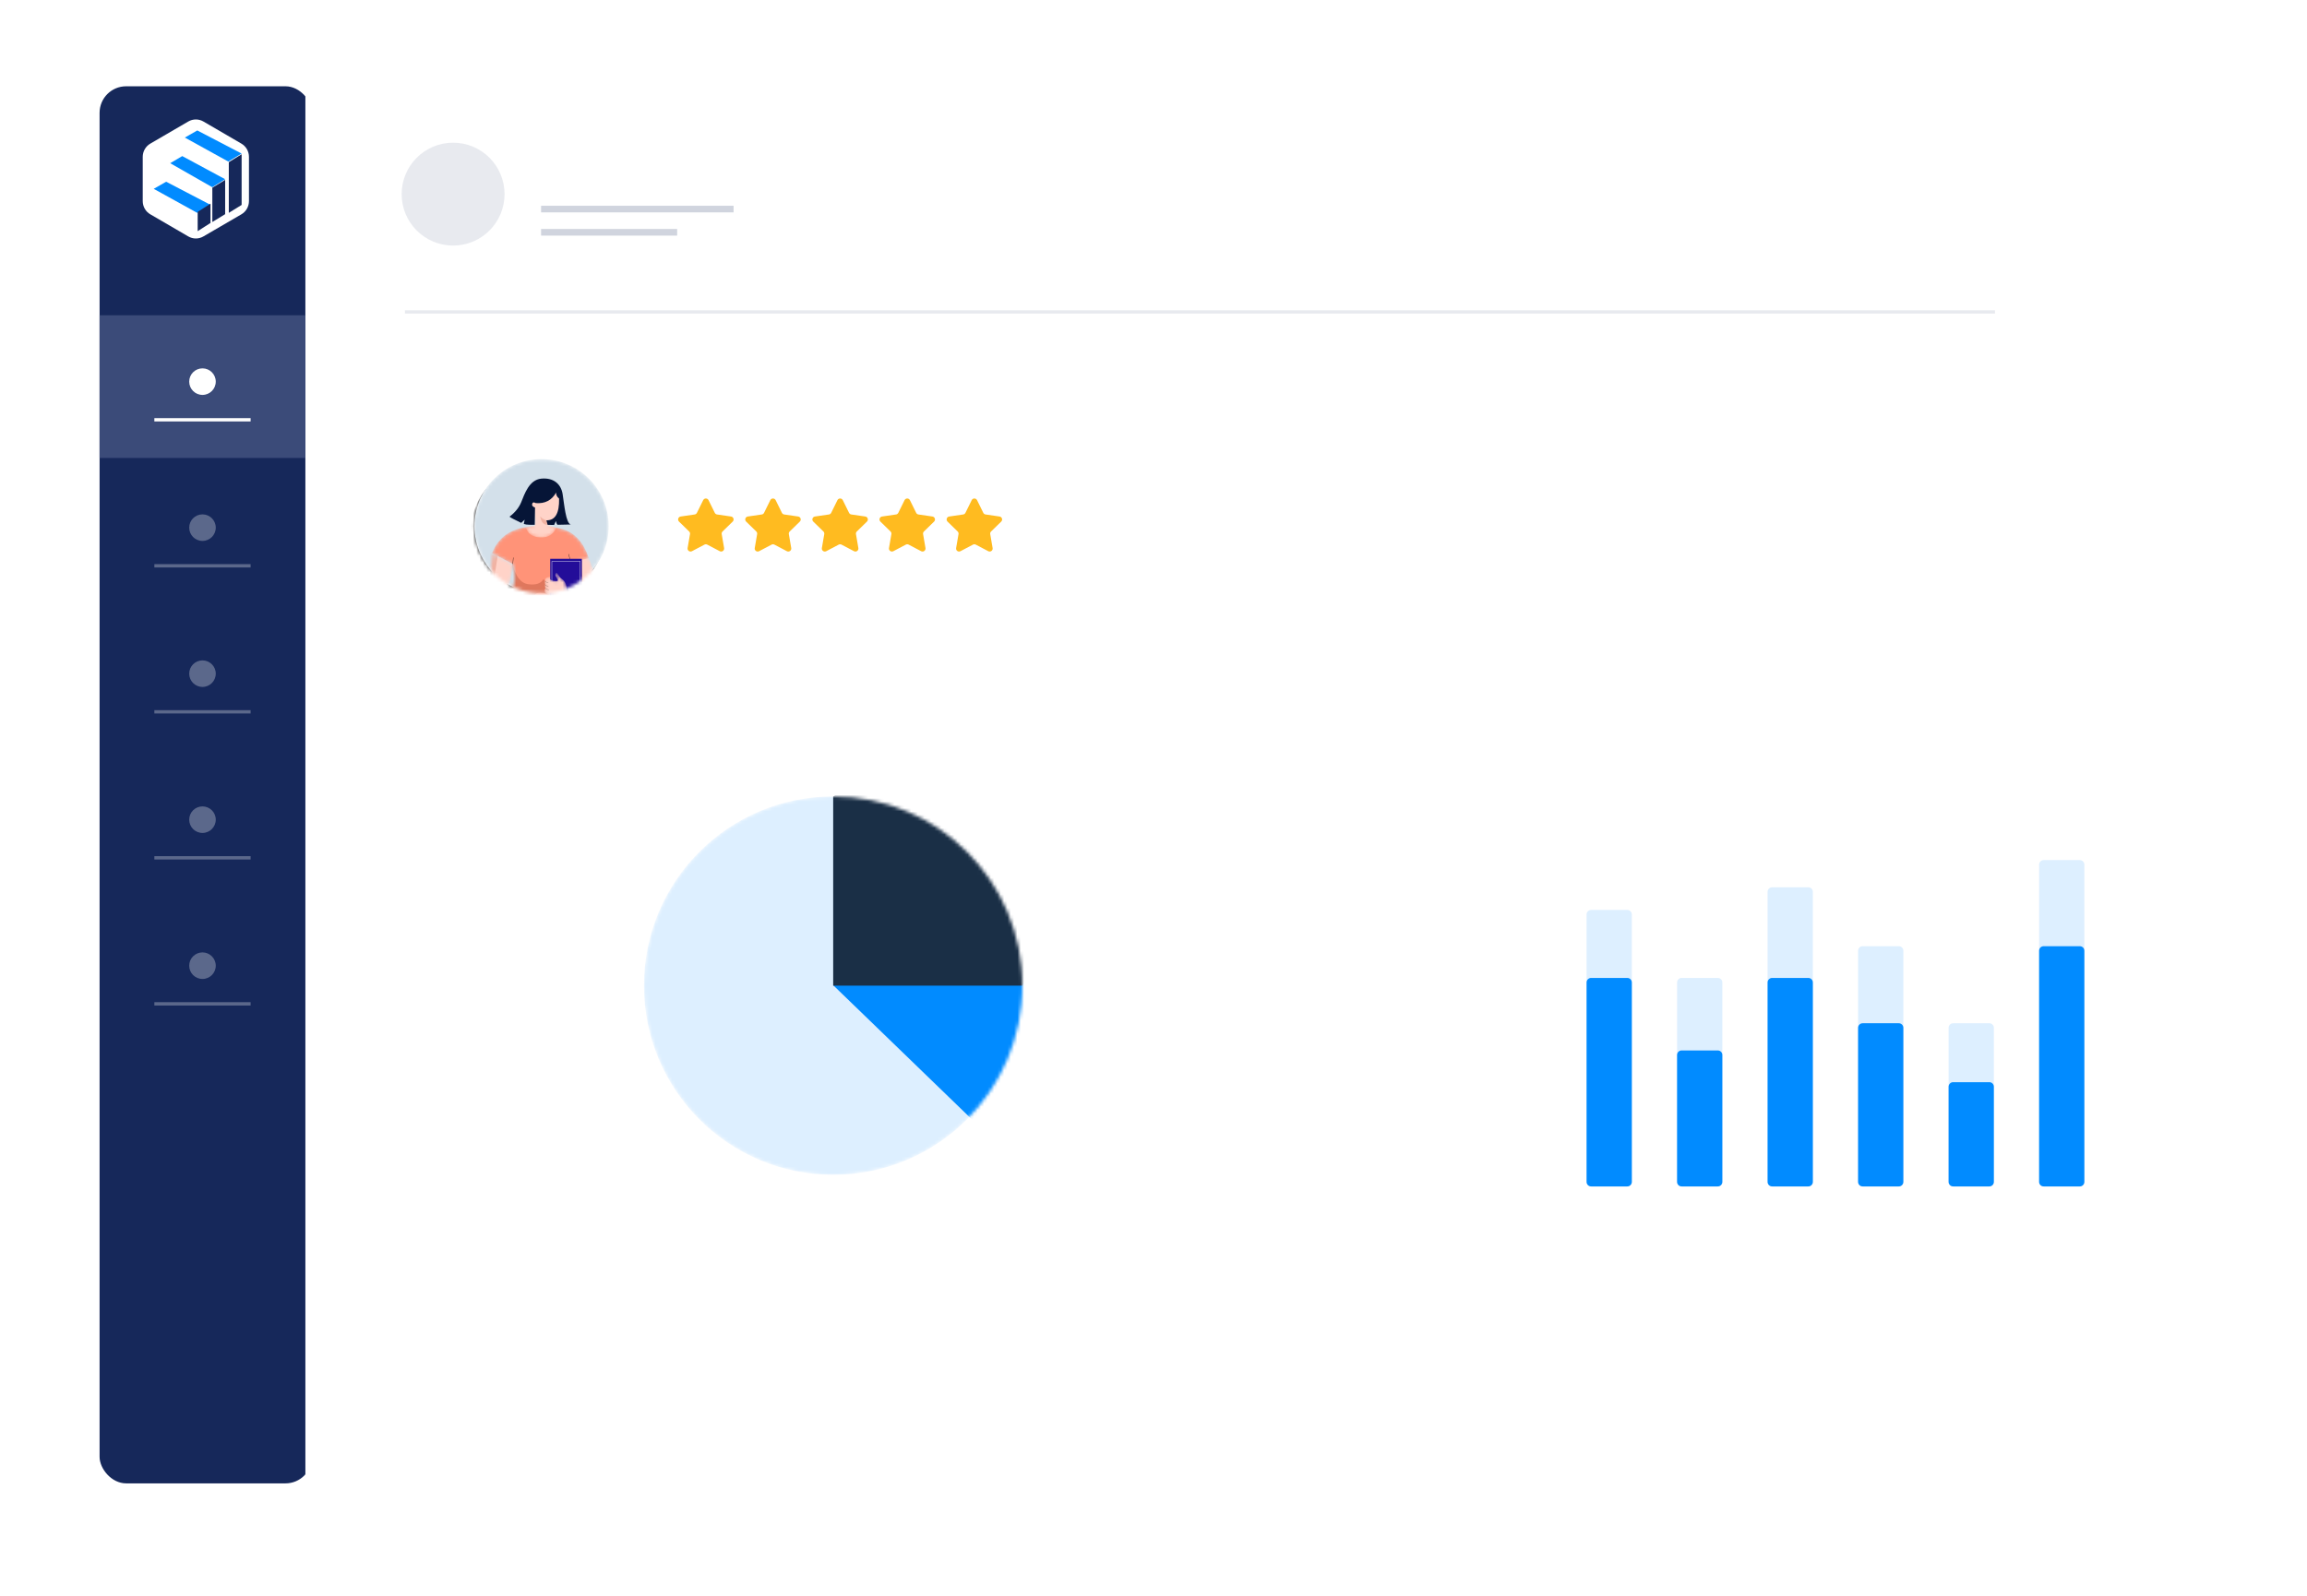 <svg width="695" height="481" viewBox="0 0 695 481" fill="none" xmlns="http://www.w3.org/2000/svg">
<g filter="url(#filter0_d_126_4)">
<rect x="30" y="26" width="600" height="421" rx="10" fill="white"/>
</g>
<rect x="30" y="26" width="64" height="421" rx="8" fill="#16285A"/>
<path d="M75 60.6V47.263C75 45.621 74.134 44.106 72.729 43.283L61.276 36.614C59.866 35.795 58.134 35.795 56.724 36.614L45.276 43.283C43.87 44.106 43 45.625 43 47.263V60.6C43 62.242 43.866 63.757 45.276 64.576L56.724 71.245C58.13 72.068 59.87 72.068 61.276 71.245L72.729 64.576C74.134 63.757 75.004 62.242 75 60.6Z" fill="white"/>
<path d="M55.69 41.455L59.434 39.31L72.793 46.278L68.783 48.69L55.69 41.455Z" fill="#018BFF"/>
<path d="M51.276 49.179L54.9 47.035L67.828 54.002L63.946 56.414L51.276 49.179Z" fill="#018BFF"/>
<path d="M46.31 56.903L50.055 54.759L63.414 61.727L59.403 64.138L46.31 56.903Z" fill="#018BFF"/>
<path d="M68.931 48.868L72.793 46.483V61.753L68.931 64.138V48.868Z" fill="#16285A"/>
<path d="M63.966 56.566L67.828 54.207V64.538L63.966 66.897V56.566Z" fill="#16285A"/>
<path d="M59.552 63.845L63.414 61.379V67.19L59.552 69.655V63.845Z" fill="#16285A"/>
<rect x="92" y="26" width="538" height="421" fill="white"/>
<g filter="url(#filter1_d_126_4)">
<path d="M429.552 215H662.464C669.397 215 675.016 220.621 675.016 227.554V369.136C675.016 376.069 669.397 381.69 662.464 381.69H429.552C422.62 381.69 417 376.069 417 369.136V227.554C417 220.621 422.62 215 429.552 215Z" fill="white"/>
<path fill-rule="evenodd" clip-rule="evenodd" d="M477.968 346.645V266.063C477.968 265.308 478.58 264.696 479.335 264.696H490.234C490.989 264.696 491.601 265.308 491.601 266.063V346.645C491.601 347.4 490.989 348.012 490.234 348.012H479.335C478.58 348.012 477.968 347.4 477.968 346.645Z" fill="#DDEFFF"/>
<path fill-rule="evenodd" clip-rule="evenodd" d="M477.968 346.645V286.551C477.968 285.796 478.58 285.184 479.335 285.184H490.234C490.989 285.184 491.601 285.796 491.601 286.551V346.645C491.601 347.4 490.989 348.012 490.234 348.012H479.335C478.58 348.012 477.968 347.4 477.968 346.645Z" fill="#018BFF"/>
<path fill-rule="evenodd" clip-rule="evenodd" d="M505.232 346.645V286.551C505.232 285.796 505.844 285.184 506.599 285.184H517.498C518.253 285.184 518.865 285.796 518.865 286.551V346.645C518.865 347.4 518.253 348.012 517.498 348.012H506.599C505.844 348.012 505.232 347.4 505.232 346.645Z" fill="#DDEFFF"/>
<path fill-rule="evenodd" clip-rule="evenodd" d="M505.232 346.645V308.404C505.232 307.649 505.844 307.037 506.599 307.037H517.498C518.253 307.037 518.865 307.649 518.865 308.404V346.645C518.865 347.4 518.253 348.012 517.498 348.012H506.599C505.844 348.012 505.232 347.4 505.232 346.645Z" fill="#018BFF"/>
<path fill-rule="evenodd" clip-rule="evenodd" d="M532.498 346.645V259.234C532.498 258.479 533.11 257.867 533.865 257.867H544.764C545.519 257.867 546.131 258.479 546.131 259.234V346.645C546.131 347.4 545.519 348.012 544.764 348.012H533.865C533.11 348.012 532.498 347.4 532.498 346.645Z" fill="#DDEFFF"/>
<path fill-rule="evenodd" clip-rule="evenodd" d="M532.498 346.645V286.551C532.498 285.796 533.11 285.184 533.865 285.184H544.764C545.519 285.184 546.131 285.796 546.131 286.551V346.645C546.131 347.4 545.519 348.012 544.764 348.012H533.865C533.11 348.012 532.498 347.4 532.498 346.645Z" fill="#018BFF"/>
<path fill-rule="evenodd" clip-rule="evenodd" d="M559.764 346.645V276.99C559.764 276.235 560.376 275.623 561.131 275.623H572.03C572.785 275.623 573.397 276.235 573.397 276.99V346.645C573.397 347.4 572.785 348.012 572.03 348.012H561.131C560.376 348.012 559.764 347.4 559.764 346.645Z" fill="#DDEFFF"/>
<path fill-rule="evenodd" clip-rule="evenodd" d="M559.764 346.645V300.209C559.764 299.454 560.376 298.842 561.131 298.842H572.03C572.785 298.842 573.397 299.454 573.397 300.209V346.645C573.397 347.4 572.785 348.012 572.03 348.012H561.131C560.376 348.012 559.764 347.4 559.764 346.645Z" fill="#018BFF"/>
<path fill-rule="evenodd" clip-rule="evenodd" d="M587.03 346.645V300.209C587.03 299.454 587.642 298.842 588.397 298.842H599.296C600.051 298.842 600.663 299.454 600.663 300.209V346.645C600.663 347.4 600.051 348.012 599.296 348.012H588.397C587.642 348.012 587.03 347.4 587.03 346.645Z" fill="#DDEFFF"/>
<path fill-rule="evenodd" clip-rule="evenodd" d="M587.03 346.645V317.965C587.03 317.21 587.642 316.598 588.397 316.598H599.296C600.051 316.598 600.663 317.21 600.663 317.965V346.645C600.663 347.4 600.051 348.012 599.296 348.012H588.397C587.642 348.012 587.03 347.4 587.03 346.645Z" fill="#018BFF"/>
<path fill-rule="evenodd" clip-rule="evenodd" d="M614.295 346.645V251.039C614.295 250.284 614.906 249.672 615.661 249.672H626.561C627.315 249.672 627.927 250.284 627.927 251.039V346.645C627.927 347.4 627.315 348.012 626.561 348.012H615.661C614.906 348.012 614.295 347.4 614.295 346.645Z" fill="#DDEFFF"/>
<path fill-rule="evenodd" clip-rule="evenodd" d="M614.295 346.645V276.99C614.295 276.235 614.906 275.623 615.661 275.623H626.561C627.315 275.623 627.927 276.235 627.927 276.99V346.645C627.927 347.4 627.315 348.012 626.561 348.012H615.661C614.906 348.012 614.295 347.4 614.295 346.645Z" fill="#018BFF"/>
</g>
<g filter="url(#filter2_d_126_4)">
<path d="M132.46 123.114H321.44C327.217 123.114 331.9 127.798 331.9 133.575V182.397C331.9 188.175 327.217 192.858 321.44 192.858H132.46C126.683 192.858 122 188.175 122 182.397V133.575C122 127.798 126.683 123.114 132.46 123.114Z" fill="white"/>
</g>
<mask id="mask0_126_4" style="mask-type:alpha" maskUnits="userSpaceOnUse" x="142" y="138" width="42" height="41">
<path d="M163.143 178.796C174.312 178.796 183.366 169.74 183.366 158.57C183.366 147.399 174.312 138.344 163.143 138.344C151.974 138.344 142.92 147.399 142.92 158.57C142.92 169.74 151.974 178.796 163.143 178.796Z" fill="white"/>
</mask>
<g mask="url(#mask0_126_4)">
<g filter="url(#filter3_d_126_4)">
<path d="M163.143 178.796C174.312 178.796 183.366 169.74 183.366 158.57C183.366 147.399 174.312 138.344 163.143 138.344C151.974 138.344 142.92 147.399 142.92 158.57C142.92 169.74 151.974 178.796 163.143 178.796Z" fill="black"/>
</g>
<path d="M163.143 178.796C174.312 178.796 183.366 169.74 183.366 158.57C183.366 147.399 174.312 138.344 163.143 138.344C151.974 138.344 142.92 147.399 142.92 158.57C142.92 169.74 151.974 178.796 163.143 178.796Z" fill="#D3E0EA"/>
<mask id="mask1_126_4" style="mask-type:alpha" maskUnits="userSpaceOnUse" x="171" y="167" width="11" height="18">
<path d="M177.415 168.226C180.433 175.829 181.954 180.877 181.977 183.369C181.982 183.88 180.15 183.689 180.099 184.151C175.791 183.182 173.637 182.698 173.637 182.698L171.333 168.701L175.287 167.479L177.415 168.226Z" fill="white"/>
</mask>
<g mask="url(#mask1_126_4)">
<path d="M177.415 168.226C180.433 175.829 181.954 180.877 181.977 183.369C181.982 183.88 180.15 183.689 180.099 184.151C175.791 183.182 173.637 182.698 173.637 182.698L171.333 168.701L175.287 167.479L177.415 168.226Z" fill="#FFD3C8"/>
<path fill-rule="evenodd" clip-rule="evenodd" d="M175.289 168.445C175.096 172.295 175.469 175.132 176.407 176.956C176.845 177.807 178.527 178.076 179.406 178.568C180.621 179.247 181.479 180.205 181.977 181.442L173.726 178.568L175.289 168.445Z" fill="#F1B2A2"/>
</g>
<mask id="mask2_126_4" style="mask-type:alpha" maskUnits="userSpaceOnUse" x="148" y="158" width="30" height="31">
<path d="M148.226 166.7L154.467 169.981C155.123 172.305 155.266 174.249 154.896 175.815C154.341 178.163 149.953 180.915 150.844 183.782C154.43 182.561 157.516 182.561 160.102 183.782C163.981 185.615 168.122 189.498 171.859 188.618C170.801 178.663 170.704 172.268 171.568 169.431L177.414 168.226C175.819 163.484 173.198 160.562 169.552 159.46C166.42 158.513 164.197 158.588 162.597 158.559C155.163 158.427 150.373 161.141 148.226 166.7Z" fill="white"/>
</mask>
<g mask="url(#mask2_126_4)">
<path d="M148.226 166.7L154.467 169.981C155.123 172.305 155.266 174.249 154.896 175.815C154.341 178.163 149.953 180.915 150.844 183.782C154.43 182.561 157.516 182.561 160.102 183.782C163.981 185.615 168.122 189.498 171.859 188.618C170.801 178.663 170.704 172.268 171.568 169.431L177.414 168.226C175.819 163.484 173.198 160.562 169.552 159.46C166.42 158.513 164.197 158.588 162.597 158.559C155.163 158.427 150.373 161.141 148.226 166.7Z" fill="#FF9378"/>
<path fill-rule="evenodd" clip-rule="evenodd" d="M154.467 169.98C155.299 173.709 156.857 175.73 159.141 176.043C161.426 176.356 162.958 175.846 163.74 174.513C164.837 176.357 166.241 177.18 167.953 176.981C167.755 179.434 166.856 180.212 165.253 179.315C162.849 177.97 160.404 178.764 161.21 180.12C162.015 181.476 162.311 184.37 168.185 186.261C172.101 187.522 174.924 187.094 176.655 184.975L172.54 190.521L149.513 186.261L148.481 179.076L154.467 169.98Z" fill="#DF775D"/>
</g>
<path d="M171.333 166.97L171.98 169.921" stroke="#301913" stroke-width="0.11"/>
<mask id="mask3_126_4" style="mask-type:alpha" maskUnits="userSpaceOnUse" x="158" y="147" width="12" height="15">
<path d="M168.479 149.143C170.411 153.87 169.94 156.444 167.064 156.865C165.548 157.612 164.861 158.042 165.004 158.154C165.147 158.265 166.018 158.538 167.617 158.972C166.733 161.087 165.102 162.08 162.724 161.95C160.346 161.82 158.899 160.779 158.384 158.827C158.899 158.754 159.275 158.704 159.513 158.677C160.467 158.569 161.099 158.476 161.099 158.154C161.099 157.878 161.268 156.211 160.719 154.668C160.495 154.04 159.972 153.055 159.149 151.711C160.378 150.201 161.479 148.961 162.454 147.991C163.429 147.022 164.814 146.861 166.61 147.509C167.363 147.774 167.852 148.005 168.079 148.203C168.306 148.402 168.439 148.715 168.479 149.143Z" fill="white"/>
</mask>
<g mask="url(#mask3_126_4)">
<path d="M168.479 149.143C170.411 153.87 169.94 156.444 167.064 156.865C165.548 157.612 164.861 158.042 165.004 158.154C165.147 158.265 166.018 158.538 167.617 158.972C166.733 161.087 165.102 162.08 162.724 161.95C160.346 161.82 158.899 160.779 158.384 158.827C158.899 158.754 159.275 158.704 159.513 158.677C160.467 158.569 161.099 158.476 161.099 158.154C161.099 157.878 161.268 156.211 160.719 154.668C160.495 154.04 159.972 153.055 159.149 151.711C160.378 150.201 161.479 148.961 162.454 147.991C163.429 147.022 164.814 146.861 166.61 147.509C167.363 147.774 167.852 148.005 168.079 148.203C168.306 148.402 168.439 148.715 168.479 149.143Z" fill="#FFD3C8"/>
<path fill-rule="evenodd" clip-rule="evenodd" d="M164.618 156.796C163.855 156.577 163.228 156.183 162.735 155.613C163.063 157.366 163.8 158.204 164.944 158.128C166.088 158.051 165.979 157.607 164.618 156.796Z" fill="#F1B2A2"/>
</g>
<path fill-rule="evenodd" clip-rule="evenodd" d="M167.545 148.42C166.22 150.762 164.173 151.824 161.405 151.605C160.825 151.282 160.473 151.334 160.35 151.761C160.164 152.402 160.521 152.691 161.184 152.947L161.099 158.153C160.692 158.153 160.153 158.146 159.482 158.133C158.811 158.119 158.248 158.038 157.794 157.892L158.054 156.602L157.016 157.563C154.956 156.583 153.781 155.962 153.491 155.7C155.178 154.411 156.353 152.958 157.016 151.339C158.011 148.912 159.386 144.585 163.061 144.233C166.737 143.881 169.007 145.838 169.491 148.87C169.975 151.902 170.463 157.793 171.98 158.052C169.603 158.094 168.288 158.123 168.034 158.138C167.829 158.15 167.646 157.773 167.484 157.007L166.929 158.195L164.975 158.153L164.618 156.796C167.252 156.852 168.523 154.671 168.43 150.252C168.072 149.947 167.828 149.646 167.699 149.35C167.57 149.054 167.519 148.744 167.545 148.42Z" fill="#061537"/>
<mask id="mask4_126_4" style="mask-type:alpha" maskUnits="userSpaceOnUse" x="127" y="161" width="28" height="21">
<path d="M137.815 170.658C137.008 168.931 135.914 168.044 134.532 167.996C132.338 167.92 128.208 164.304 128.003 163.396C127.799 162.487 128.628 163.145 128.546 162.9C128.464 162.655 128.658 162.312 128.96 162.322C129.162 162.329 129.49 162.673 129.945 163.353C129.714 162.189 129.6 161.569 129.603 161.493C129.607 161.378 130.406 161.521 130.48 162.454C130.529 163.077 130.776 163.488 131.222 163.688C131.629 163.387 131.705 163.807 132.447 164.585C133.19 165.363 134.622 165.445 134.627 165.314C134.631 165.182 133.041 163.717 132.627 163.284C132.213 162.851 132.507 161.679 133.328 162.474C133.874 163.003 134.884 163.707 136.356 164.586C137.494 164.815 138.65 165.982 139.823 168.087C141.585 170.024 142.99 171.474 144.037 172.438C145.09 173.408 146.166 174.306 147.264 175.132L148.46 166.756L154.47 169.975C153.844 176.445 152.364 180.335 150.03 181.645C147.697 182.954 143.672 179.397 137.955 170.971L137.815 170.658Z" fill="white"/>
</mask>
<g mask="url(#mask4_126_4)">
<path d="M137.815 170.658C137.008 168.931 135.914 168.044 134.532 167.996C132.338 167.92 128.208 164.304 128.003 163.396C127.799 162.487 128.628 163.145 128.546 162.9C128.464 162.655 128.658 162.312 128.96 162.322C129.162 162.329 129.49 162.673 129.945 163.353C129.714 162.189 129.6 161.569 129.603 161.493C129.607 161.378 130.406 161.521 130.48 162.454C130.529 163.077 130.776 163.488 131.222 163.688C131.629 163.387 131.705 163.807 132.447 164.585C133.19 165.363 134.622 165.445 134.627 165.314C134.631 165.182 133.041 163.717 132.627 163.284C132.213 162.851 132.507 161.679 133.328 162.474C133.874 163.003 134.884 163.707 136.356 164.586C137.494 164.815 138.65 165.982 139.823 168.087C141.585 170.024 142.99 171.474 144.037 172.438C145.09 173.408 146.166 174.306 147.264 175.132L148.46 166.756L154.47 169.975C153.844 176.445 152.364 180.335 150.03 181.645C147.697 182.954 143.672 179.397 137.955 170.971L137.815 170.658Z" fill="#FFD3C8"/>
<path fill-rule="evenodd" clip-rule="evenodd" d="M135.523 168.238C136.557 168.234 137.761 169.173 139.132 171.053C141.189 173.874 145.949 182.911 151.582 180.557C155.338 178.987 154.612 180.115 149.403 183.94L138.147 178.856L135.523 168.238Z" fill="#F1B2A2"/>
<path fill-rule="evenodd" clip-rule="evenodd" d="M148.482 176.679L150.095 166.544L147.616 164.941L146.86 174.708L148.482 176.679Z" fill="#F1B2A2"/>
</g>
<path d="M175.289 168.389H165.753V184.976H175.289V168.389Z" fill="#230D99"/>
<path d="M174.81 169.169H166.247V184.195H174.81V169.169Z" stroke="white" stroke-width="0.11"/>
<mask id="mask5_126_4" style="mask-type:alpha" maskUnits="userSpaceOnUse" x="164" y="172" width="19" height="14">
<path d="M181.925 184.214C179.375 187.018 171.348 183.056 168.245 180.502C165.597 179.567 164.215 178.815 164.098 178.243C163.923 177.387 164.355 177.288 164.355 177.288C164.108 176.829 164.068 176.468 164.234 176.205C164.057 175.579 164.068 175.2 164.268 175.066C164.105 174.294 164.6 173.865 165.753 173.78C165.623 174.262 165.682 174.585 165.929 174.749C166.3 174.995 168.047 175.301 168.047 174.889C168.047 174.477 166.947 173.456 167.427 172.765C167.906 172.074 168.203 173.688 169.081 174.289C169.959 174.889 170.712 175.75 170.712 177.549C170.718 178.232 172.164 178.65 175.051 178.801C177.342 178.921 179.729 178.989 180.944 180.037C182.025 180.969 183.126 182.893 181.925 184.214Z" fill="white"/>
</mask>
<g mask="url(#mask5_126_4)">
<path d="M181.925 184.214C179.375 187.018 171.348 183.056 168.245 180.502C165.597 179.567 164.215 178.815 164.098 178.243C163.923 177.387 164.355 177.288 164.355 177.288C164.108 176.829 164.068 176.468 164.234 176.205C164.057 175.579 164.068 175.2 164.268 175.066C164.105 174.294 164.6 173.865 165.753 173.78C165.623 174.262 165.682 174.585 165.929 174.749C166.3 174.995 168.047 175.301 168.047 174.889C168.047 174.477 166.947 173.456 167.427 172.765C167.906 172.074 168.203 173.688 169.081 174.289C169.959 174.889 170.712 175.75 170.712 177.549C170.718 178.232 172.164 178.65 175.051 178.801C177.342 178.921 179.729 178.989 180.944 180.037C182.025 180.969 183.126 182.893 181.925 184.214Z" fill="#FFD3C8"/>
</g>
<path d="M154.468 169.981L154.641 168.015" stroke="#301913" stroke-width="0.11"/>
<path d="M139.792 168.057C141.433 169.918 142.645 171.218 143.428 171.955C146.642 174.979 148.74 175.96 149.407 178.568" stroke="#99776C" stroke-width="0.274"/>
<path d="M147.062 175.168C148.18 175.149 149.063 175.455 149.711 176.087" stroke="#99776C" stroke-width="0.274"/>
<path d="M170.741 177.732C171.682 178.464 173.065 178.83 174.889 178.83C177.625 178.83 180.863 179.223 182.072 181.442" stroke="#99776C" stroke-width="0.274"/>
<path d="M164.267 175.066C164.356 175.345 164.659 175.522 165.176 175.599" stroke="#99776C" stroke-width="0.11"/>
<path d="M164.234 176.206C164.477 176.467 164.792 176.626 165.176 176.682" stroke="#99776C" stroke-width="0.11"/>
<path d="M164.354 177.289C164.573 177.523 164.901 177.683 165.336 177.769" stroke="#99776C" stroke-width="0.11"/>
</g>
<path d="M213.451 150.719L215.337 154.539C215.468 154.805 215.721 154.989 216.015 155.032L220.23 155.644C220.969 155.752 221.263 156.659 220.729 157.18L217.679 160.154C217.467 160.361 217.37 160.659 217.42 160.951L218.14 165.15C218.266 165.885 217.494 166.446 216.834 166.099L213.063 164.117C212.801 163.979 212.488 163.979 212.226 164.117L208.455 166.099C207.795 166.447 207.023 165.885 207.149 165.15L207.869 160.951C207.919 160.659 207.822 160.361 207.61 160.154L204.56 157.18C204.025 156.659 204.32 155.751 205.059 155.644L209.274 155.032C209.568 154.989 209.821 154.805 209.952 154.539L211.837 150.719C212.167 150.049 213.121 150.049 213.451 150.719Z" fill="#FFBB20"/>
<path d="M233.675 150.719L235.56 154.539C235.691 154.805 235.944 154.989 236.238 155.032L240.454 155.644C241.192 155.752 241.487 156.659 240.952 157.18L237.902 160.154C237.69 160.361 237.593 160.659 237.643 160.951L238.363 165.15C238.489 165.885 237.717 166.446 237.057 166.099L233.287 164.117C233.024 163.979 232.711 163.979 232.449 164.117L228.678 166.099C228.018 166.447 227.246 165.885 227.372 165.15L228.092 160.951C228.142 160.659 228.045 160.361 227.833 160.154L224.783 157.18C224.249 156.659 224.543 155.751 225.282 155.644L229.498 155.032C229.791 154.989 230.044 154.805 230.175 154.539L232.061 150.719C232.39 150.049 233.344 150.049 233.675 150.719Z" fill="#FFBB20"/>
<path d="M253.898 150.719L255.783 154.539C255.914 154.805 256.168 154.989 256.461 155.032L260.677 155.644C261.415 155.752 261.71 156.659 261.176 157.18L258.125 160.154C257.913 160.361 257.816 160.659 257.867 160.951L258.587 165.15C258.713 165.885 257.941 166.446 257.28 166.099L253.51 164.117C253.248 163.979 252.934 163.979 252.672 164.117L248.902 166.099C248.241 166.447 247.469 165.885 247.595 165.15L248.315 160.951C248.366 160.659 248.269 160.361 248.057 160.154L245.006 157.18C244.472 156.659 244.767 155.751 245.505 155.644L249.721 155.032C250.014 154.989 250.268 154.805 250.399 154.539L252.284 150.719C252.614 150.049 253.568 150.049 253.898 150.719Z" fill="#FFBB20"/>
<path d="M274.119 150.719L276.005 154.539C276.136 154.805 276.389 154.989 276.683 155.032L280.898 155.644C281.637 155.752 281.931 156.659 281.397 157.18L278.347 160.154C278.135 160.361 278.038 160.659 278.088 160.951L278.808 165.15C278.934 165.885 278.162 166.446 277.502 166.099L273.731 164.117C273.469 163.979 273.156 163.979 272.893 164.117L269.123 166.099C268.463 166.447 267.691 165.885 267.817 165.15L268.537 160.951C268.587 160.659 268.49 160.361 268.278 160.154L265.228 157.18C264.693 156.659 264.988 155.751 265.727 155.644L269.942 155.032C270.236 154.989 270.489 154.805 270.62 154.539L272.505 150.719C272.835 150.049 273.789 150.049 274.119 150.719Z" fill="#FFBB20"/>
<path d="M294.344 150.719L296.229 154.539C296.36 154.805 296.613 154.989 296.907 155.032L301.122 155.644C301.861 155.752 302.156 156.659 301.621 157.18L298.571 160.154C298.359 160.361 298.262 160.659 298.312 160.951L299.032 165.15C299.158 165.885 298.386 166.446 297.726 166.099L293.955 164.117C293.693 163.979 293.38 163.979 293.118 164.117L289.347 166.099C288.687 166.447 287.915 165.885 288.041 165.15L288.761 160.951C288.811 160.659 288.714 160.361 288.502 160.154L285.452 157.18C284.918 156.659 285.212 155.751 285.951 155.644L290.166 155.032C290.46 154.989 290.713 154.805 290.844 154.539L292.73 150.719C293.059 150.049 294.013 150.049 294.344 150.719Z" fill="#FFBB20"/>
<rect x="30" y="95" width="62" height="43" fill="#3B4B79"/>
<circle cx="61" cy="115" r="4" fill="white"/>
<circle cx="61" cy="159" r="4" fill="white" fill-opacity="0.3"/>
<circle cx="61" cy="203" r="4" fill="white" fill-opacity="0.3"/>
<circle cx="61" cy="247" r="4" fill="white" fill-opacity="0.3"/>
<circle cx="61" cy="291" r="4" fill="white" fill-opacity="0.3"/>
<path d="M46.5 126.5H75.5" stroke="white"/>
<path d="M163 63H221" stroke="#16285A" stroke-opacity="0.2" stroke-width="2"/>
<path d="M163 70H204" stroke="#16285A" stroke-opacity="0.2" stroke-width="2"/>
<path d="M46.5 170.5H75.5" stroke="white" stroke-opacity="0.3"/>
<path d="M46.5 214.5H75.5" stroke="white" stroke-opacity="0.3"/>
<path d="M46.5 258.5H75.5" stroke="white" stroke-opacity="0.3"/>
<path d="M46.5 302.5H75.5" stroke="white" stroke-opacity="0.3"/>
<path d="M122 94L601 94" stroke="#16285A" stroke-opacity="0.1"/>
<circle cx="136.5" cy="58.5" r="15.5" fill="#16285A" fill-opacity="0.1"/>
<g filter="url(#filter4_d_126_4)">
<path d="M140.191 212H375.809C386.408 212 395 217.732 395 224.803V369.197C395 376.268 386.408 382 375.809 382H140.191C129.592 382 121 376.268 121 369.197V224.803C121 217.732 129.592 212 140.191 212Z" fill="white"/>
</g>
<mask id="mask6_126_4" style="mask-type:alpha" maskUnits="userSpaceOnUse" x="194" y="240" width="114" height="115">
<path d="M251 354.017C282.48 354.017 308 328.494 308 297.009C308 265.524 282.48 240 251 240C219.52 240 194 265.524 194 297.009C194 328.494 219.52 354.017 251 354.017Z" fill="white"/>
</mask>
<g mask="url(#mask6_126_4)">
<path d="M251 354.017C282.48 354.017 308 328.494 308 297.009C308 265.524 282.48 240 251 240C219.52 240 194 265.524 194 297.009C194 328.494 219.52 354.017 251 354.017Z" fill="#DDEFFF"/>
<path fill-rule="evenodd" clip-rule="evenodd" d="M251.001 296.881L293.128 337.636C312.211 318.379 320.794 306.014 318.876 300.543C316.959 295.072 307.762 290.836 291.287 287.835L251.001 296.881Z" fill="#018BFF"/>
<path fill-rule="evenodd" clip-rule="evenodd" d="M251.001 240.029V297.009H308.074L321.105 268.519L276.02 223.618L251.001 240.029Z" fill="#1A2F46"/>
</g>
<defs>
<filter id="filter0_d_126_4" x="0" y="0" width="660" height="481" filterUnits="userSpaceOnUse" color-interpolation-filters="sRGB">
<feFlood flood-opacity="0" result="BackgroundImageFix"/>
<feColorMatrix in="SourceAlpha" type="matrix" values="0 0 0 0 0 0 0 0 0 0 0 0 0 0 0 0 0 0 127 0" result="hardAlpha"/>
<feOffset dy="4"/>
<feGaussianBlur stdDeviation="15"/>
<feComposite in2="hardAlpha" operator="out"/>
<feColorMatrix type="matrix" values="0 0 0 0 0.086 0 0 0 0 0.157 0 0 0 0 0.353 0 0 0 0.15 0"/>
<feBlend mode="normal" in2="BackgroundImageFix" result="effect1_dropShadow_126_4"/>
<feBlend mode="normal" in="SourceGraphic" in2="effect1_dropShadow_126_4" result="shape"/>
</filter>
<filter id="filter1_d_126_4" x="397.987" y="205.494" width="296.042" height="204.716" filterUnits="userSpaceOnUse" color-interpolation-filters="sRGB">
<feFlood flood-opacity="0" result="BackgroundImageFix"/>
<feColorMatrix in="SourceAlpha" type="matrix" values="0 0 0 0 0 0 0 0 0 0 0 0 0 0 0 0 0 0 127 0" result="hardAlpha"/>
<feOffset dy="9.506"/>
<feGaussianBlur stdDeviation="9.506"/>
<feComposite in2="hardAlpha" operator="out"/>
<feColorMatrix type="matrix" values="0 0 0 0 0.027 0 0 0 0 0.157 0 0 0 0 0.506 0 0 0 0.15 0"/>
<feBlend mode="normal" in2="BackgroundImageFix" result="effect1_dropShadow_126_4"/>
<feBlend mode="normal" in="SourceGraphic" in2="effect1_dropShadow_126_4" result="shape"/>
</filter>
<filter id="filter2_d_126_4" x="102.987" y="113.607" width="247.926" height="107.77" filterUnits="userSpaceOnUse" color-interpolation-filters="sRGB">
<feFlood flood-opacity="0" result="BackgroundImageFix"/>
<feColorMatrix in="SourceAlpha" type="matrix" values="0 0 0 0 0 0 0 0 0 0 0 0 0 0 0 0 0 0 127 0" result="hardAlpha"/>
<feOffset dy="9.506"/>
<feGaussianBlur stdDeviation="9.506"/>
<feComposite in2="hardAlpha" operator="out"/>
<feColorMatrix type="matrix" values="0 0 0 0 0.027 0 0 0 0 0.157 0 0 0 0 0.506 0 0 0 0.15 0"/>
<feBlend mode="normal" in2="BackgroundImageFix" result="effect1_dropShadow_126_4"/>
<feBlend mode="normal" in="SourceGraphic" in2="effect1_dropShadow_126_4" result="shape"/>
</filter>
<filter id="filter3_d_126_4" x="137.438" y="135.603" width="49.216" height="49.222" filterUnits="userSpaceOnUse" color-interpolation-filters="sRGB">
<feFlood flood-opacity="0" result="BackgroundImageFix"/>
<feColorMatrix in="SourceAlpha" type="matrix" values="0 0 0 0 0 0 0 0 0 0 0 0 0 0 0 0 0 0 127 0" result="hardAlpha"/>
<feOffset dx="-1.096" dy="1.644"/>
<feGaussianBlur stdDeviation="2.193"/>
<feColorMatrix type="matrix" values="0 0 0 0 0.093 0 0 0 0 0.431 0 0 0 0 0.574 0 0 0 0.163 0"/>
<feBlend mode="normal" in2="BackgroundImageFix" result="effect1_dropShadow_126_4"/>
<feBlend mode="normal" in="SourceGraphic" in2="effect1_dropShadow_126_4" result="shape"/>
</filter>
<filter id="filter4_d_126_4" x="101.987" y="202.494" width="312.026" height="208.026" filterUnits="userSpaceOnUse" color-interpolation-filters="sRGB">
<feFlood flood-opacity="0" result="BackgroundImageFix"/>
<feColorMatrix in="SourceAlpha" type="matrix" values="0 0 0 0 0 0 0 0 0 0 0 0 0 0 0 0 0 0 127 0" result="hardAlpha"/>
<feOffset dy="9.506"/>
<feGaussianBlur stdDeviation="9.506"/>
<feComposite in2="hardAlpha" operator="out"/>
<feColorMatrix type="matrix" values="0 0 0 0 0.086 0 0 0 0 0.157 0 0 0 0 0.353 0 0 0 0.15 0"/>
<feBlend mode="normal" in2="BackgroundImageFix" result="effect1_dropShadow_126_4"/>
<feBlend mode="normal" in="SourceGraphic" in2="effect1_dropShadow_126_4" result="shape"/>
</filter>
</defs>
</svg>
